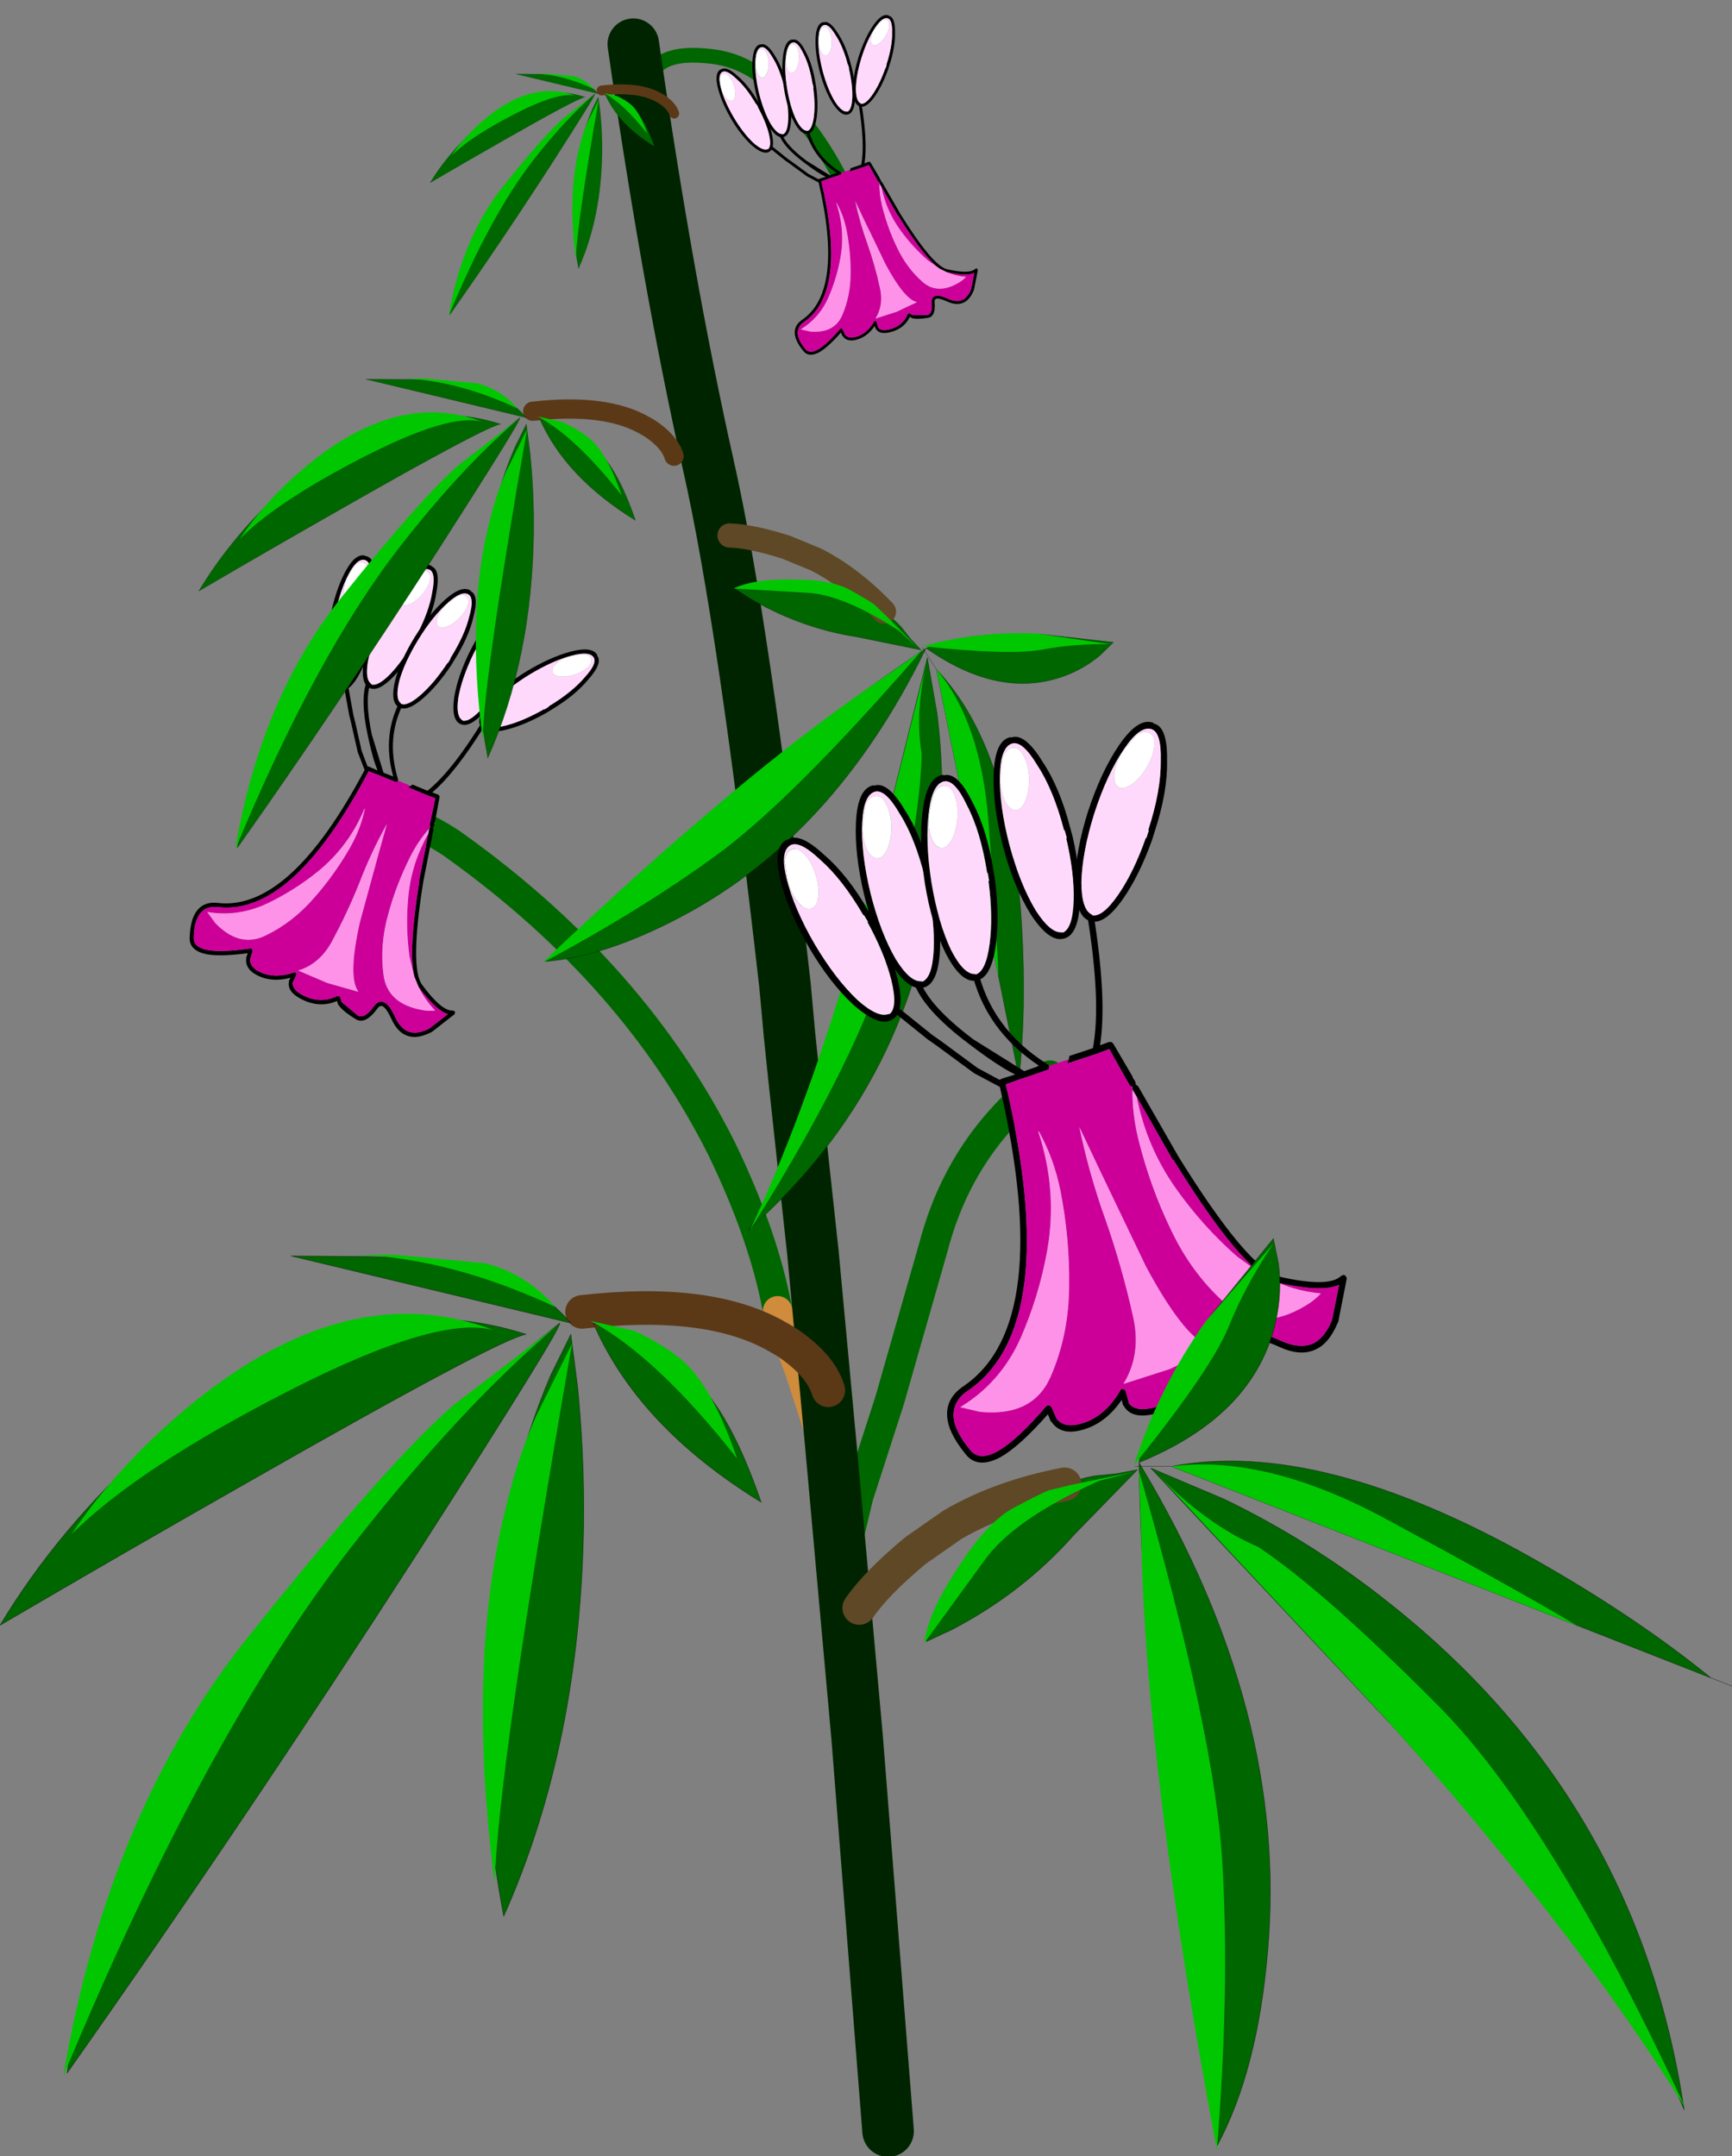 <?xml version="1.0"?>
<svg xmlns="http://www.w3.org/2000/svg" xmlns:xlink="http://www.w3.org/1999/xlink" width="58.8px" height="73.2px"><rect width="100%" height="100%" fill="#808080" stroke="none"/><g transform="matrix(1, 0, 0, 1, -27.25, -12)"><use xlink:href="#object-0" width="23.05" height="72.55" transform="matrix(1, 0, 0, 1, 40.35, 12.65)"/><use xlink:href="#object-1" width="36.9" height="55.95" transform="matrix(0.248, 0.134, -0.134, 0.248, 39.95, 29.6)"/><use xlink:href="#object-13" width="36.9" height="55.95" transform="matrix(0.192, -0.043, 0.043, 0.192, 51.3, 13.55)"/><use xlink:href="#object-25" width="75.5" height="73.4" transform="matrix(0.38, 0, 0, 0.38, 27.25, 54.6)"/><use xlink:href="#object-27" width="75.5" height="73.4" transform="matrix(0.218, 0, 0, 0.218, 34, 24.85)"/><use xlink:href="#object-29" width="79.5" height="81.4" transform="matrix(0.148, 0.23, -0.229, 0.148, 59.35, 24.95)"/><use xlink:href="#object-31" width="36.9" height="55.95" transform="matrix(0.419, -0.093, 0.093, 0.419, 53.05, 38.75)"/><use xlink:href="#object-43" width="79.5" height="81.4" transform="matrix(0.38, 0, 0, 0.38, 55.85, 54.05)"/><use xlink:href="#object-45" width="75.5" height="73.4" transform="matrix(0.112, 0, 0, 0.112, 41.85, 14.5)"/></g><defs><g transform="matrix(1, 0, 0, 1, -40.35, -12.65)" id="object-0"><path fill="none" stroke="#006600" stroke-width="1" stroke-linecap="round" stroke-linejoin="round" d="M53.65 56.5Q53.2 54 51.75 51Q48.8 45.1 42.75 40.75Q42.15 40.3 40.85 39.7M55.9 64.9L56.4 62.8L57.45 59.55L58.95 54.3Q59.9 50.7 62.9 48.5"/><path fill="none" stroke="#006600" stroke-width="0.5" stroke-linecap="round" stroke-linejoin="round" d="M49.4 15.95Q48.7 13.65 51.25 13.9Q52.55 14 53.5 14.95Q54.9 16.35 55.75 18Q56.65 19.7 56.8 21.45"/><path fill="none" stroke="#ce8c3c" stroke-width="1" stroke-linecap="round" stroke-linejoin="round" d="M55.6 63.4Q55.5 61.95 55.05 60.55L54.4 58.55L53.65 56.5"/><path fill="none" stroke="#002400" stroke-width="1.75" stroke-linecap="round" stroke-linejoin="round" d="M57.4 84.35L56.35 71L55.45 61L54.85 54.55L54.2 48.55L54.05 47.1L53.9 45.45Q52.5 33.1 51.3 27.8Q49.9 21.55 48.75 13.5"/></g><g transform="matrix(1, 0, 0, 1, 0.25, 0.3)" id="object-1"><use xlink:href="#object-2" width="33.25" height="40.85" transform="matrix(1, 0, 0, 1, 3.4, 14.8)"/><use xlink:href="#object-3" width="7.35" height="15.8" transform="matrix(1, 0, 0, 1, -0.25, 4.1)"/><use xlink:href="#object-5" width="7.35" height="15.8" transform="matrix(0.958, 0.285, -0.285, 0.958, 7.45, 1.05)"/><use xlink:href="#object-7" width="7.35" height="15.8" transform="matrix(0.931, 0.363, -0.363, 0.931, 13.05, 1.35)"/><use xlink:href="#object-9" width="7.35" height="15.8" transform="matrix(0.963, 0.268, -0.268, 0.963, 18.85, -0.3)"/><use xlink:href="#object-11" width="7.35" height="15.8" transform="matrix(0.666, 0.743, -0.743, 0.666, 30.5, 0.5)"/></g><g transform="matrix(1, 0, 0, 1, -3.4, -14.8)" id="object-2"><path fill-rule="evenodd" fill="#000000" stroke="none" d="M18.95 25.95L19.05 25.7L21 25.5Q22.45 22.1 22.85 15.05L22.95 14.9L23.15 14.8L23.3 14.9L23.35 15.1Q22.95 21.95 21.6 25.4L22.35 25.3L22.55 25.35L22.65 25.5L23.6 28.45L23.65 28.65L23.7 28.85L23.7 29.05L23.65 29.05L23.75 29.1L23.85 29.25L25.75 35.35Q29.2 45.2 31.5 46.35Q35.1 48.05 36.25 47.35L36.45 47.3L36.55 47.35L36.65 47.5L36.65 47.65L35.25 50.85L35.2 50.9Q34.15 52.4 32.95 52.6Q31.7 52.85 30.25 51.75Q29.2 50.95 28.65 50.9Q28.2 50.9 28.15 51.5Q27.8 53.95 26.4 53.8Q24.55 53.7 23.75 53.25L23.7 53.2L23.45 52.95Q22 54.8 19.4 54.8Q17.6 54.8 17.25 53.65L17.2 53.55L17.2 53.15Q15.45 54.8 13.4 54.8Q11.85 54.8 11.4 53.65L11.35 53.6L11.25 53Q8.5 55 6.85 55.5Q4.85 56.05 4.2 54.65Q3.2 52.65 3.45 51.35Q3.7 49.95 5.3 49.35Q13.3 46.05 13.15 26.9L11.4 25.4L8.95 22.6L8.45 22.05L8.4 22L6.4 19.5L6.35 19.35L6.45 19.15L6.65 19.1L6.8 19.2L8.8 21.7L9.35 22.3L11.75 25.05L13.25 26.35L13.4 26.3L14.55 26.2Q13.4 25.3 11.5 23.05Q8.55 19.6 8.3 17.35L8.35 17.15L8.55 17.05L8.7 17.1L8.8 17.3Q9.05 19.4 11.9 22.75L15.3 26.1L16.55 25.95Q12.95 22.2 12.95 17.35L13.05 17.2Q13.1 17.1 13.2 17.1L13.4 17.2L13.45 17.35Q13.45 22.2 17.15 25.9L17.2 25.95L17.25 26L17.3 26.1L17.3 26.15L17.25 26.3L17.25 26.35L17.1 26.4L17.05 26.4L15.3 26.6L15.25 26.6L13.65 26.8Q13.85 46.45 5.5 49.8Q4.2 50.3 3.95 51.45Q3.7 52.6 4.65 54.45Q5.15 55.45 6.7 55Q8.4 54.5 11.25 52.35L11.4 52.3L11.55 52.35L11.65 52.5L11.85 53.5Q12.25 54.3 13.4 54.3Q15.5 54.3 17.25 52.4L17.35 52.3L17.5 52.35L17.6 52.4L17.65 52.55L17.7 53.55Q18.05 54.3 19.4 54.3Q21.85 54.3 23.2 52.4L23.3 52.35L23.45 52.3L23.6 52.4L24 52.8L26.45 53.3Q27.4 53.35 27.65 51.45Q27.8 50.35 28.65 50.4Q29.3 50.4 30.55 51.35Q31.75 52.25 32.85 52.1Q33.9 51.9 34.8 50.6L35.95 48Q34.5 48.3 31.3 46.8L30.25 45.95Q28.1 43.55 25.3 35.5L25.25 35.5L23.55 30L23.35 29.4L23.35 29.35L23.4 29.2L23.4 29.15L23.35 29.15L23.2 29L22.25 25.85L21.2 26L18.7 26.25L18.75 26.25L18.8 26.15L18.95 25.95"/><path fill-rule="evenodd" fill="#cc0099" stroke="none" d="M18.95 25.95L18.8 26.15L18.75 26.25L18.7 26.25L21.2 26L22.25 25.85L23.2 29L23.35 29.15L23.4 29.15L23.4 29.2L23.35 29.35Q22.9 31.25 22.95 33.35Q23.05 37.2 23.9 40.8Q24.75 44.6 26.9 47.55Q28.95 50.35 32.95 49.05Q33.75 48.8 34.4 48.35Q32.7 47.8 31.3 46.8Q34.5 48.3 35.95 48L34.8 50.6Q33.9 51.9 32.85 52.1Q31.75 52.25 30.55 51.35Q29.3 50.4 28.65 50.4Q27.8 50.35 27.65 51.45Q27.4 53.35 26.45 53.3L24 52.8L23.6 52.4L23.45 52.3L23.3 52.35L23.2 52.4Q21.85 54.3 19.4 54.3Q18.05 54.3 17.7 53.55L17.65 52.55L17.6 52.4L17.5 52.35L17.35 52.3L17.25 52.4Q15.5 54.3 13.4 54.3Q12.25 54.3 11.85 53.5L11.65 52.5L11.55 52.35L11.4 52.3L11.25 52.35Q8.4 54.5 6.7 55Q5.15 55.45 4.65 54.45Q3.7 52.6 3.95 51.45Q4.2 50.3 5.5 49.8Q13.85 46.45 13.65 26.8L15.25 26.6L15.3 26.6L17.05 26.4L17.1 26.4L17.25 26.35L17.25 26.3L17.3 26.15L17.3 26.1L18.95 25.95M23.55 30L25.25 35.5L25.3 35.5Q28.1 43.55 30.25 45.95L28.55 44.05Q26.4 41.1 25 37.75Q23.45 34.05 23.55 30M18.6 31.35Q18.55 35.25 19.05 39.1Q19.5 42.95 19.5 46.95Q19.5 50 17.6 51.95L21.4 51.6L25.2 50.75Q23.2 49.85 21.35 43.25L19.5 35.3L18.6 31.35M15.4 31L15.35 31Q15.85 35.9 14 40.35Q12.6 43.7 10.45 46.65Q8.15 49.75 4.6 50.95L6.05 51.65Q10.05 52.95 12.1 50.15Q14.25 47.2 15.1 43.4Q15.95 39.8 16.05 35.95Q16.1 33.35 15.4 31"/><path fill-rule="evenodd" fill="#fe92e9" stroke="none" d="M23.4 29.15L23.4 29.2L23.4 29.15M23.35 29.35L23.35 29.4L23.55 30Q23.45 34.05 25 37.75Q26.4 41.1 28.55 44.05L30.25 45.95L31.3 46.8Q32.7 47.8 34.4 48.35Q33.75 48.8 32.95 49.05Q28.95 50.35 26.9 47.55Q24.75 44.6 23.9 40.8Q23.05 37.2 22.95 33.35Q22.9 31.25 23.35 29.35M23.65 28.65L23.6 28.45L23.6 28.4L23.65 28.4L23.65 28.65M18.6 31.35L19.5 35.3L21.35 43.25Q23.2 49.85 25.2 50.75L21.4 51.6L17.6 51.95Q19.5 50 19.5 46.95Q19.5 42.95 19.05 39.1Q18.55 35.25 18.6 31.35M15.4 31Q16.1 33.35 16.05 35.95Q15.95 39.8 15.1 43.4Q14.25 47.2 12.1 50.15Q10.05 52.95 6.05 51.65L4.6 50.95Q8.15 49.75 10.45 46.65Q12.6 43.7 14 40.35Q15.85 35.9 15.35 31L15.4 31"/></g><g transform="matrix(1, 0, 0, 1, 0.25, 0.25)" id="object-3"><use xlink:href="#object-4" width="7.35" height="15.8" transform="matrix(1, 0, 0, 1, -0.25, -0.25)"/></g><g transform="matrix(1, 0, 0, 1, 0.25, 0.25)" id="object-4"><path fill-rule="evenodd" fill="#000000" stroke="none" d="M0.95 -0.2L0.95 -0.15Q2 -0.65 3.55 1.6Q5.05 3.6 6.05 6.8L6.25 7.4Q7.05 10.2 7.1 12.45Q7.15 15.15 6 15.5Q4.85 15.9 3.25 13.7Q1.8 11.6 0.8 8.5Q-0.2 5.3 -0.25 2.8Q-0.3 0.1 0.95 -0.2M1.1 0.3Q0.2 0.6 0.25 2.8Q0.3 5.2 1.3 8.35Q2.3 11.4 3.65 13.4Q4.95 15.2 5.85 15L5.85 15.05Q6.65 14.7 6.6 12.45Q6.55 10.3 5.75 7.55L5.8 7.55L5.6 6.95L5.55 6.95Q4.55 3.8 3.15 1.9Q1.9 0.05 1.1 0.3"/><path fill-rule="evenodd" fill="#ffd9fb" stroke="none" d="M0.3 2.7L0.3 2.95L0.3 3.25Q0.4 4.25 0.8 4.95Q1.2 5.6 1.7 5.55Q2.15 5.45 2.4 4.7Q2.65 3.9 2.55 2.9Q2.45 1.9 2.05 1.25Q1.65 0.55 1.15 0.65Q0.65 0.7 0.4 1.45L0.3 2.7M1.1 0.3Q1.9 0.05 3.15 1.9Q4.55 3.8 5.55 6.95L5.6 6.95L5.8 7.55L5.75 7.55Q6.55 10.3 6.6 12.45Q6.65 14.7 5.85 15.05L5.85 15Q4.95 15.2 3.65 13.4Q2.3 11.4 1.3 8.35Q0.3 5.2 0.25 2.8Q0.2 0.6 1.1 0.3"/><path fill-rule="evenodd" fill="#ffffff" stroke="none" d="M0.3 2.7L0.4 1.45Q0.65 0.7 1.15 0.65Q1.65 0.55 2.05 1.25Q2.45 1.9 2.55 2.9Q2.65 3.9 2.4 4.7Q2.15 5.45 1.7 5.55Q1.2 5.6 0.8 4.95Q0.4 4.25 0.3 3.25L0.3 2.95L0.3 2.7"/></g><g transform="matrix(1, 0, 0, 1, 0.25, 0.25)" id="object-5"><use xlink:href="#object-6" width="7.35" height="15.8" transform="matrix(1, 0, 0, 1, -0.25, -0.25)"/></g><g transform="matrix(1, 0, 0, 1, 0.25, 0.25)" id="object-6"><path fill-rule="evenodd" fill="#000000" stroke="none" d="M0.95 -0.2L0.95 -0.15Q2 -0.65 3.55 1.6Q5.05 3.6 6.05 6.8L6.25 7.4Q7.05 10.2 7.1 12.45Q7.15 15.15 6 15.5Q4.85 15.9 3.25 13.7Q1.8 11.6 0.8 8.5Q-0.2 5.3 -0.25 2.8Q-0.3 0.1 0.95 -0.2M1.1 0.3Q0.2 0.6 0.25 2.8Q0.3 5.2 1.3 8.35Q2.3 11.4 3.65 13.4Q4.95 15.2 5.85 15L5.85 15.05Q6.65 14.7 6.6 12.45Q6.55 10.3 5.75 7.55L5.8 7.55L5.6 6.95L5.55 6.95Q4.55 3.8 3.15 1.9Q1.9 0.05 1.1 0.3"/><path fill-rule="evenodd" fill="#ffd9fb" stroke="none" d="M0.3 2.7L0.3 2.95L0.3 3.25Q0.4 4.25 0.8 4.95Q1.2 5.6 1.7 5.55Q2.15 5.45 2.4 4.7Q2.65 3.9 2.55 2.9Q2.45 1.9 2.05 1.25Q1.65 0.55 1.15 0.65Q0.65 0.7 0.4 1.45L0.3 2.7M1.1 0.3Q1.9 0.05 3.15 1.9Q4.55 3.8 5.55 6.95L5.6 6.95L5.8 7.55L5.75 7.55Q6.55 10.3 6.6 12.45Q6.65 14.7 5.85 15.05L5.85 15Q4.95 15.2 3.65 13.4Q2.3 11.4 1.3 8.35Q0.3 5.2 0.25 2.8Q0.2 0.6 1.1 0.3"/><path fill-rule="evenodd" fill="#ffffff" stroke="none" d="M0.3 2.7L0.4 1.45Q0.65 0.7 1.15 0.65Q1.65 0.55 2.05 1.25Q2.45 1.9 2.55 2.9Q2.65 3.9 2.4 4.7Q2.15 5.45 1.7 5.55Q1.2 5.6 0.8 4.95Q0.4 4.25 0.3 3.25L0.3 2.95L0.3 2.7"/></g><g transform="matrix(1, 0, 0, 1, 0.25, 0.25)" id="object-7"><use xlink:href="#object-8" width="7.35" height="15.8" transform="matrix(1, 0, 0, 1, -0.25, -0.25)"/></g><g transform="matrix(1, 0, 0, 1, 0.25, 0.25)" id="object-8"><path fill-rule="evenodd" fill="#000000" stroke="none" d="M0.95 -0.2L0.95 -0.15Q2 -0.65 3.55 1.6Q5.05 3.6 6.05 6.8L6.25 7.4Q7.05 10.2 7.1 12.45Q7.15 15.15 6 15.5Q4.85 15.9 3.25 13.7Q1.8 11.6 0.8 8.5Q-0.2 5.3 -0.25 2.8Q-0.3 0.1 0.95 -0.2M1.1 0.3Q0.2 0.6 0.25 2.8Q0.3 5.2 1.3 8.35Q2.3 11.4 3.65 13.4Q4.95 15.2 5.85 15L5.85 15.05Q6.65 14.7 6.6 12.45Q6.55 10.3 5.75 7.55L5.8 7.55L5.6 6.95L5.55 6.95Q4.55 3.8 3.15 1.9Q1.9 0.05 1.1 0.3"/><path fill-rule="evenodd" fill="#ffd9fb" stroke="none" d="M0.3 2.7L0.3 2.95L0.3 3.25Q0.4 4.25 0.8 4.95Q1.2 5.6 1.7 5.55Q2.15 5.45 2.4 4.7Q2.65 3.9 2.55 2.9Q2.45 1.9 2.05 1.25Q1.65 0.55 1.15 0.65Q0.65 0.7 0.4 1.45L0.3 2.7M1.1 0.3Q1.9 0.05 3.15 1.9Q4.55 3.8 5.55 6.95L5.6 6.95L5.8 7.55L5.75 7.55Q6.55 10.3 6.6 12.45Q6.65 14.7 5.85 15.05L5.85 15Q4.95 15.2 3.65 13.4Q2.3 11.4 1.3 8.35Q0.3 5.2 0.25 2.8Q0.2 0.6 1.1 0.3"/><path fill-rule="evenodd" fill="#ffffff" stroke="none" d="M0.3 2.7L0.4 1.45Q0.65 0.7 1.15 0.65Q1.65 0.55 2.05 1.25Q2.45 1.9 2.55 2.9Q2.65 3.9 2.4 4.7Q2.15 5.45 1.7 5.55Q1.2 5.6 0.8 4.95Q0.4 4.25 0.3 3.25L0.3 2.95L0.3 2.7"/></g><g transform="matrix(1, 0, 0, 1, 0.25, 0.25)" id="object-9"><use xlink:href="#object-10" width="7.35" height="15.8" transform="matrix(1, 0, 0, 1, -0.25, -0.25)"/></g><g transform="matrix(1, 0, 0, 1, 0.25, 0.25)" id="object-10"><path fill-rule="evenodd" fill="#000000" stroke="none" d="M0.95 -0.2L0.95 -0.15Q2 -0.65 3.55 1.6Q5.05 3.6 6.05 6.8L6.25 7.4Q7.05 10.2 7.1 12.45Q7.15 15.15 6 15.5Q4.85 15.9 3.25 13.7Q1.8 11.6 0.8 8.5Q-0.2 5.3 -0.25 2.8Q-0.3 0.1 0.95 -0.2M1.1 0.3Q0.2 0.6 0.25 2.8Q0.3 5.2 1.3 8.35Q2.3 11.4 3.65 13.4Q4.95 15.2 5.85 15L5.85 15.05Q6.65 14.7 6.6 12.45Q6.55 10.3 5.75 7.55L5.8 7.55L5.6 6.95L5.55 6.95Q4.55 3.8 3.15 1.9Q1.9 0.05 1.1 0.3"/><path fill-rule="evenodd" fill="#ffd9fb" stroke="none" d="M0.3 2.7L0.3 2.95L0.3 3.25Q0.4 4.25 0.8 4.95Q1.2 5.6 1.7 5.55Q2.15 5.45 2.4 4.7Q2.65 3.9 2.55 2.9Q2.45 1.9 2.05 1.25Q1.65 0.55 1.15 0.65Q0.65 0.7 0.4 1.45L0.3 2.7M1.1 0.3Q1.9 0.05 3.15 1.9Q4.55 3.8 5.55 6.95L5.6 6.95L5.8 7.55L5.75 7.55Q6.55 10.3 6.6 12.45Q6.65 14.7 5.85 15.05L5.85 15Q4.95 15.2 3.65 13.4Q2.3 11.4 1.3 8.35Q0.3 5.2 0.25 2.8Q0.2 0.6 1.1 0.3"/><path fill-rule="evenodd" fill="#ffffff" stroke="none" d="M0.3 2.7L0.4 1.45Q0.65 0.7 1.15 0.65Q1.65 0.55 2.05 1.25Q2.45 1.9 2.55 2.9Q2.65 3.9 2.4 4.7Q2.15 5.45 1.7 5.55Q1.2 5.6 0.8 4.95Q0.4 4.25 0.3 3.25L0.3 2.95L0.3 2.7"/></g><g transform="matrix(1, 0, 0, 1, 0.25, 0.25)" id="object-11"><use xlink:href="#object-12" width="7.35" height="15.8" transform="matrix(1, 0, 0, 1, -0.25, -0.25)"/></g><g transform="matrix(1, 0, 0, 1, 0.25, 0.25)" id="object-12"><path fill-rule="evenodd" fill="#000000" stroke="none" d="M0.95 -0.2L0.95 -0.15Q2 -0.65 3.55 1.6Q5.05 3.6 6.05 6.8L6.25 7.4Q7.05 10.2 7.1 12.45Q7.15 15.15 6 15.5Q4.85 15.9 3.25 13.7Q1.8 11.6 0.8 8.5Q-0.2 5.3 -0.25 2.8Q-0.3 0.1 0.95 -0.2M1.1 0.3Q0.2 0.6 0.25 2.8Q0.3 5.2 1.3 8.35Q2.3 11.4 3.65 13.4Q4.95 15.2 5.85 15L5.85 15.05Q6.65 14.7 6.6 12.45Q6.55 10.3 5.75 7.55L5.8 7.55L5.6 6.95L5.55 6.95Q4.55 3.8 3.15 1.9Q1.9 0.05 1.1 0.3"/><path fill-rule="evenodd" fill="#ffd9fb" stroke="none" d="M0.3 2.7L0.3 2.95L0.3 3.25Q0.4 4.25 0.8 4.95Q1.2 5.6 1.7 5.55Q2.15 5.45 2.4 4.7Q2.65 3.9 2.55 2.9Q2.45 1.9 2.05 1.25Q1.65 0.55 1.15 0.65Q0.65 0.7 0.4 1.45L0.3 2.7M1.1 0.3Q1.9 0.05 3.15 1.9Q4.55 3.8 5.55 6.95L5.6 6.95L5.8 7.55L5.75 7.55Q6.55 10.3 6.6 12.45Q6.65 14.7 5.85 15.05L5.85 15Q4.95 15.2 3.65 13.4Q2.3 11.4 1.3 8.35Q0.3 5.2 0.25 2.8Q0.2 0.6 1.1 0.3"/><path fill-rule="evenodd" fill="#ffffff" stroke="none" d="M0.3 2.7L0.4 1.45Q0.65 0.7 1.15 0.65Q1.65 0.55 2.05 1.25Q2.45 1.9 2.55 2.9Q2.65 3.9 2.4 4.7Q2.15 5.45 1.7 5.55Q1.2 5.6 0.8 4.95Q0.4 4.25 0.3 3.25L0.3 2.95L0.3 2.7"/></g><g transform="matrix(1, 0, 0, 1, 0.25, 0.3)" id="object-13"><use xlink:href="#object-14" width="33.25" height="40.85" transform="matrix(1, 0, 0, 1, 3.4, 14.8)"/><use xlink:href="#object-15" width="7.35" height="15.8" transform="matrix(1, 0, 0, 1, -0.25, 4.1)"/><use xlink:href="#object-17" width="7.35" height="15.8" transform="matrix(0.958, 0.285, -0.285, 0.958, 7.45, 1.05)"/><use xlink:href="#object-19" width="7.35" height="15.8" transform="matrix(0.931, 0.363, -0.363, 0.931, 13.05, 1.35)"/><use xlink:href="#object-21" width="7.35" height="15.8" transform="matrix(0.963, 0.268, -0.268, 0.963, 18.85, -0.3)"/><use xlink:href="#object-23" width="7.35" height="15.8" transform="matrix(0.666, 0.743, -0.743, 0.666, 30.5, 0.5)"/></g><g transform="matrix(1, 0, 0, 1, -3.4, -14.8)" id="object-14"><path fill-rule="evenodd" fill="#000000" stroke="none" d="M18.95 25.95L19.05 25.7L21 25.5Q22.45 22.1 22.85 15.05L22.95 14.9L23.15 14.8L23.3 14.9L23.35 15.1Q22.95 21.95 21.6 25.4L22.35 25.3L22.55 25.35L22.65 25.5L23.6 28.45L23.65 28.65L23.7 28.85L23.7 29.05L23.65 29.05L23.75 29.1L23.85 29.25L25.75 35.35Q29.2 45.2 31.5 46.35Q35.1 48.05 36.25 47.35L36.45 47.3L36.55 47.35L36.65 47.5L36.65 47.65L35.25 50.85L35.2 50.9Q34.15 52.4 32.95 52.6Q31.7 52.85 30.25 51.75Q29.2 50.95 28.65 50.9Q28.2 50.9 28.15 51.5Q27.8 53.95 26.4 53.8Q24.55 53.7 23.75 53.25L23.7 53.2L23.45 52.95Q22 54.8 19.4 54.8Q17.6 54.8 17.25 53.65L17.2 53.55L17.2 53.15Q15.45 54.8 13.4 54.8Q11.85 54.8 11.4 53.65L11.35 53.6L11.25 53Q8.5 55 6.85 55.5Q4.85 56.05 4.2 54.65Q3.2 52.65 3.45 51.35Q3.7 49.95 5.3 49.35Q13.3 46.05 13.15 26.9L11.4 25.4L8.95 22.6L8.45 22.05L8.4 22L6.4 19.5L6.35 19.35L6.45 19.15L6.65 19.1L6.8 19.2L8.8 21.7L9.35 22.3L11.75 25.05L13.25 26.35L13.4 26.3L14.55 26.2Q13.4 25.3 11.5 23.05Q8.55 19.6 8.3 17.35L8.35 17.15L8.55 17.05L8.7 17.1L8.8 17.3Q9.05 19.4 11.9 22.75L15.3 26.1L16.55 25.95Q12.95 22.2 12.95 17.35L13.05 17.2Q13.1 17.1 13.2 17.1L13.4 17.2L13.45 17.35Q13.45 22.2 17.15 25.9L17.2 25.95L17.25 26L17.3 26.1L17.3 26.15L17.25 26.3L17.25 26.35L17.1 26.4L17.05 26.4L15.3 26.6L15.25 26.6L13.65 26.8Q13.85 46.45 5.5 49.8Q4.2 50.3 3.95 51.45Q3.7 52.6 4.65 54.45Q5.15 55.45 6.7 55Q8.4 54.5 11.25 52.35L11.4 52.3L11.55 52.35L11.65 52.5L11.85 53.5Q12.25 54.3 13.4 54.3Q15.5 54.3 17.25 52.4L17.35 52.3L17.5 52.35L17.6 52.4L17.65 52.55L17.7 53.55Q18.05 54.3 19.4 54.3Q21.85 54.3 23.2 52.4L23.3 52.35L23.45 52.3L23.6 52.4L24 52.8L26.45 53.3Q27.4 53.35 27.65 51.45Q27.8 50.35 28.65 50.4Q29.3 50.4 30.55 51.35Q31.75 52.25 32.85 52.1Q33.9 51.9 34.8 50.6L35.95 48Q34.5 48.3 31.3 46.8L30.25 45.95Q28.1 43.55 25.3 35.5L25.25 35.5L23.55 30L23.35 29.4L23.35 29.35L23.4 29.2L23.4 29.15L23.35 29.15L23.2 29L22.25 25.85L21.2 26L18.7 26.25L18.75 26.25L18.8 26.15L18.95 25.95"/><path fill-rule="evenodd" fill="#cc0099" stroke="none" d="M18.95 25.95L18.8 26.15L18.75 26.25L18.7 26.25L21.2 26L22.25 25.85L23.2 29L23.35 29.15L23.4 29.15L23.4 29.2L23.35 29.35Q22.9 31.25 22.95 33.35Q23.05 37.2 23.9 40.8Q24.75 44.6 26.9 47.55Q28.95 50.35 32.95 49.05Q33.75 48.8 34.4 48.35Q32.7 47.8 31.3 46.8Q34.5 48.3 35.95 48L34.8 50.6Q33.9 51.9 32.85 52.1Q31.75 52.25 30.55 51.35Q29.3 50.4 28.65 50.4Q27.8 50.35 27.65 51.45Q27.4 53.35 26.45 53.3L24 52.8L23.6 52.4L23.45 52.3L23.3 52.35L23.2 52.4Q21.85 54.3 19.4 54.3Q18.05 54.3 17.7 53.55L17.65 52.55L17.6 52.4L17.5 52.35L17.35 52.3L17.25 52.4Q15.5 54.3 13.4 54.3Q12.25 54.3 11.85 53.5L11.65 52.5L11.55 52.35L11.4 52.3L11.25 52.35Q8.4 54.5 6.7 55Q5.15 55.45 4.65 54.45Q3.7 52.6 3.95 51.45Q4.2 50.3 5.5 49.8Q13.85 46.45 13.65 26.8L15.25 26.6L15.3 26.6L17.05 26.4L17.1 26.4L17.25 26.35L17.25 26.3L17.3 26.15L17.3 26.1L18.95 25.95M23.55 30L25.25 35.5L25.3 35.5Q28.1 43.55 30.25 45.95L28.55 44.05Q26.4 41.1 25 37.75Q23.45 34.05 23.55 30M18.6 31.35Q18.55 35.25 19.05 39.1Q19.5 42.95 19.5 46.95Q19.5 50 17.6 51.95L21.4 51.6L25.2 50.75Q23.2 49.85 21.35 43.25L19.5 35.3L18.6 31.35M15.4 31L15.35 31Q15.85 35.9 14 40.35Q12.6 43.7 10.45 46.65Q8.15 49.75 4.6 50.95L6.05 51.65Q10.05 52.95 12.1 50.15Q14.25 47.2 15.1 43.4Q15.95 39.8 16.05 35.95Q16.1 33.35 15.4 31"/><path fill-rule="evenodd" fill="#fe92e9" stroke="none" d="M23.4 29.15L23.4 29.2L23.4 29.15M23.35 29.35L23.35 29.4L23.55 30Q23.45 34.05 25 37.75Q26.4 41.1 28.55 44.05L30.25 45.95L31.3 46.8Q32.7 47.8 34.4 48.35Q33.75 48.8 32.95 49.05Q28.95 50.35 26.9 47.55Q24.75 44.6 23.9 40.8Q23.05 37.2 22.95 33.35Q22.9 31.25 23.35 29.35M23.65 28.65L23.6 28.45L23.6 28.4L23.65 28.4L23.65 28.65M18.6 31.35L19.5 35.3L21.35 43.25Q23.2 49.85 25.2 50.75L21.4 51.6L17.6 51.95Q19.5 50 19.5 46.95Q19.5 42.95 19.05 39.1Q18.55 35.25 18.6 31.35M15.4 31Q16.1 33.35 16.05 35.95Q15.95 39.8 15.1 43.4Q14.25 47.2 12.1 50.15Q10.05 52.95 6.05 51.65L4.6 50.95Q8.15 49.75 10.45 46.65Q12.6 43.7 14 40.35Q15.85 35.9 15.35 31L15.4 31"/></g><g transform="matrix(1, 0, 0, 1, 0.25, 0.25)" id="object-15"><use xlink:href="#object-16" width="7.35" height="15.8" transform="matrix(1, 0, 0, 1, -0.25, -0.25)"/></g><g transform="matrix(1, 0, 0, 1, 0.25, 0.25)" id="object-16"><path fill-rule="evenodd" fill="#000000" stroke="none" d="M0.95 -0.2L0.95 -0.15Q2 -0.65 3.55 1.6Q5.05 3.6 6.05 6.8L6.25 7.4Q7.05 10.2 7.1 12.45Q7.15 15.15 6 15.5Q4.85 15.9 3.25 13.7Q1.8 11.6 0.8 8.5Q-0.2 5.3 -0.25 2.8Q-0.3 0.1 0.95 -0.2M1.1 0.3Q0.2 0.6 0.25 2.8Q0.3 5.2 1.3 8.35Q2.3 11.4 3.65 13.4Q4.95 15.2 5.85 15L5.85 15.05Q6.65 14.7 6.6 12.45Q6.55 10.3 5.75 7.55L5.8 7.55L5.6 6.95L5.55 6.95Q4.55 3.8 3.15 1.9Q1.9 0.05 1.1 0.3"/><path fill-rule="evenodd" fill="#ffd9fb" stroke="none" d="M0.3 2.7L0.3 2.95L0.3 3.25Q0.4 4.25 0.8 4.95Q1.2 5.6 1.7 5.55Q2.15 5.45 2.4 4.7Q2.65 3.9 2.55 2.9Q2.45 1.9 2.05 1.25Q1.65 0.55 1.15 0.65Q0.65 0.7 0.4 1.45L0.3 2.7M1.1 0.3Q1.9 0.05 3.15 1.9Q4.55 3.8 5.55 6.95L5.6 6.95L5.8 7.55L5.75 7.55Q6.55 10.3 6.6 12.45Q6.65 14.7 5.85 15.05L5.85 15Q4.95 15.2 3.65 13.4Q2.3 11.4 1.3 8.35Q0.3 5.2 0.25 2.8Q0.2 0.6 1.1 0.3"/><path fill-rule="evenodd" fill="#ffffff" stroke="none" d="M0.3 2.7L0.4 1.45Q0.65 0.7 1.15 0.65Q1.65 0.55 2.05 1.25Q2.45 1.9 2.55 2.9Q2.65 3.9 2.4 4.7Q2.15 5.45 1.7 5.55Q1.2 5.6 0.8 4.95Q0.4 4.25 0.3 3.25L0.3 2.95L0.3 2.7"/></g><g transform="matrix(1, 0, 0, 1, 0.25, 0.25)" id="object-17"><use xlink:href="#object-18" width="7.35" height="15.8" transform="matrix(1, 0, 0, 1, -0.25, -0.25)"/></g><g transform="matrix(1, 0, 0, 1, 0.25, 0.25)" id="object-18"><path fill-rule="evenodd" fill="#000000" stroke="none" d="M0.95 -0.2L0.95 -0.15Q2 -0.65 3.55 1.6Q5.05 3.6 6.05 6.8L6.25 7.4Q7.05 10.2 7.1 12.45Q7.15 15.15 6 15.5Q4.85 15.9 3.25 13.7Q1.8 11.6 0.8 8.5Q-0.2 5.3 -0.25 2.8Q-0.3 0.1 0.95 -0.2M1.1 0.3Q0.2 0.6 0.25 2.8Q0.3 5.2 1.3 8.35Q2.3 11.4 3.65 13.4Q4.95 15.2 5.85 15L5.85 15.05Q6.65 14.7 6.6 12.45Q6.55 10.3 5.75 7.55L5.8 7.55L5.6 6.95L5.55 6.95Q4.55 3.8 3.15 1.9Q1.9 0.05 1.1 0.3"/><path fill-rule="evenodd" fill="#ffd9fb" stroke="none" d="M0.3 2.7L0.3 2.95L0.3 3.25Q0.4 4.25 0.8 4.95Q1.2 5.6 1.7 5.55Q2.15 5.45 2.4 4.7Q2.65 3.9 2.55 2.9Q2.45 1.9 2.05 1.25Q1.65 0.55 1.15 0.65Q0.65 0.7 0.4 1.45L0.3 2.7M1.1 0.3Q1.9 0.05 3.15 1.9Q4.55 3.8 5.55 6.95L5.6 6.95L5.8 7.55L5.75 7.55Q6.55 10.3 6.6 12.45Q6.65 14.7 5.85 15.05L5.85 15Q4.95 15.2 3.65 13.4Q2.3 11.4 1.3 8.35Q0.3 5.2 0.25 2.8Q0.2 0.6 1.1 0.3"/><path fill-rule="evenodd" fill="#ffffff" stroke="none" d="M0.3 2.7L0.4 1.45Q0.65 0.7 1.15 0.65Q1.65 0.55 2.05 1.25Q2.45 1.9 2.55 2.9Q2.65 3.9 2.4 4.7Q2.15 5.45 1.7 5.55Q1.2 5.6 0.8 4.95Q0.4 4.25 0.3 3.25L0.3 2.95L0.3 2.7"/></g><g transform="matrix(1, 0, 0, 1, 0.25, 0.25)" id="object-19"><use xlink:href="#object-20" width="7.35" height="15.8" transform="matrix(1, 0, 0, 1, -0.25, -0.25)"/></g><g transform="matrix(1, 0, 0, 1, 0.25, 0.25)" id="object-20"><path fill-rule="evenodd" fill="#000000" stroke="none" d="M0.95 -0.2L0.95 -0.15Q2 -0.65 3.55 1.6Q5.05 3.6 6.05 6.8L6.25 7.4Q7.05 10.2 7.1 12.45Q7.15 15.15 6 15.5Q4.85 15.9 3.25 13.7Q1.8 11.6 0.8 8.5Q-0.2 5.3 -0.25 2.8Q-0.3 0.1 0.95 -0.2M1.1 0.3Q0.2 0.6 0.25 2.8Q0.3 5.2 1.3 8.35Q2.3 11.4 3.65 13.4Q4.95 15.2 5.85 15L5.85 15.05Q6.65 14.7 6.6 12.45Q6.55 10.3 5.75 7.55L5.8 7.55L5.6 6.95L5.55 6.95Q4.55 3.8 3.15 1.9Q1.9 0.05 1.1 0.3"/><path fill-rule="evenodd" fill="#ffd9fb" stroke="none" d="M0.3 2.7L0.3 2.95L0.3 3.25Q0.4 4.25 0.8 4.95Q1.2 5.6 1.7 5.55Q2.15 5.45 2.4 4.7Q2.65 3.9 2.55 2.9Q2.45 1.9 2.05 1.25Q1.65 0.55 1.15 0.65Q0.65 0.7 0.4 1.45L0.3 2.7M1.1 0.3Q1.9 0.05 3.15 1.9Q4.55 3.8 5.55 6.95L5.6 6.95L5.8 7.55L5.75 7.55Q6.55 10.3 6.6 12.45Q6.65 14.7 5.85 15.05L5.85 15Q4.95 15.2 3.65 13.4Q2.3 11.4 1.3 8.35Q0.3 5.2 0.25 2.8Q0.2 0.6 1.1 0.3"/><path fill-rule="evenodd" fill="#ffffff" stroke="none" d="M0.3 2.7L0.4 1.45Q0.65 0.7 1.15 0.65Q1.65 0.55 2.05 1.25Q2.45 1.9 2.55 2.9Q2.65 3.9 2.4 4.7Q2.15 5.45 1.7 5.55Q1.2 5.6 0.8 4.95Q0.4 4.25 0.3 3.25L0.3 2.95L0.3 2.7"/></g><g transform="matrix(1, 0, 0, 1, 0.25, 0.25)" id="object-21"><use xlink:href="#object-22" width="7.35" height="15.8" transform="matrix(1, 0, 0, 1, -0.25, -0.25)"/></g><g transform="matrix(1, 0, 0, 1, 0.25, 0.25)" id="object-22"><path fill-rule="evenodd" fill="#000000" stroke="none" d="M0.95 -0.2L0.95 -0.15Q2 -0.65 3.55 1.6Q5.05 3.6 6.05 6.8L6.25 7.4Q7.05 10.2 7.1 12.45Q7.15 15.15 6 15.5Q4.85 15.9 3.25 13.7Q1.8 11.6 0.8 8.5Q-0.2 5.3 -0.25 2.8Q-0.3 0.1 0.95 -0.2M1.1 0.3Q0.2 0.6 0.25 2.8Q0.3 5.2 1.3 8.35Q2.3 11.4 3.65 13.4Q4.95 15.2 5.85 15L5.85 15.05Q6.65 14.7 6.6 12.45Q6.55 10.3 5.75 7.55L5.8 7.55L5.6 6.95L5.55 6.95Q4.55 3.8 3.15 1.9Q1.9 0.05 1.1 0.3"/><path fill-rule="evenodd" fill="#ffd9fb" stroke="none" d="M0.3 2.7L0.3 2.95L0.3 3.25Q0.4 4.25 0.8 4.95Q1.2 5.6 1.7 5.55Q2.15 5.45 2.4 4.7Q2.65 3.9 2.55 2.9Q2.45 1.9 2.05 1.25Q1.65 0.55 1.15 0.65Q0.65 0.7 0.4 1.45L0.3 2.7M1.1 0.3Q1.9 0.05 3.15 1.9Q4.55 3.8 5.55 6.95L5.6 6.95L5.8 7.55L5.75 7.55Q6.55 10.3 6.6 12.45Q6.65 14.7 5.85 15.05L5.85 15Q4.95 15.2 3.65 13.4Q2.3 11.4 1.3 8.35Q0.3 5.2 0.25 2.8Q0.2 0.6 1.1 0.3"/><path fill-rule="evenodd" fill="#ffffff" stroke="none" d="M0.3 2.7L0.4 1.45Q0.65 0.7 1.15 0.65Q1.65 0.55 2.05 1.25Q2.45 1.9 2.55 2.9Q2.65 3.9 2.4 4.7Q2.15 5.45 1.7 5.55Q1.2 5.6 0.8 4.95Q0.4 4.25 0.3 3.25L0.3 2.95L0.3 2.7"/></g><g transform="matrix(1, 0, 0, 1, 0.25, 0.25)" id="object-23"><use xlink:href="#object-24" width="7.35" height="15.8" transform="matrix(1, 0, 0, 1, -0.25, -0.25)"/></g><g transform="matrix(1, 0, 0, 1, 0.25, 0.25)" id="object-24"><path fill-rule="evenodd" fill="#000000" stroke="none" d="M0.95 -0.2L0.95 -0.15Q2 -0.65 3.55 1.6Q5.05 3.6 6.05 6.8L6.25 7.4Q7.05 10.2 7.1 12.45Q7.15 15.15 6 15.5Q4.85 15.9 3.25 13.7Q1.8 11.6 0.8 8.5Q-0.2 5.3 -0.25 2.8Q-0.3 0.1 0.95 -0.2M1.1 0.3Q0.2 0.6 0.25 2.8Q0.3 5.2 1.3 8.35Q2.3 11.4 3.65 13.4Q4.95 15.2 5.85 15L5.85 15.05Q6.65 14.7 6.6 12.45Q6.55 10.3 5.75 7.55L5.8 7.55L5.6 6.95L5.55 6.95Q4.55 3.8 3.15 1.9Q1.9 0.05 1.1 0.3"/><path fill-rule="evenodd" fill="#ffd9fb" stroke="none" d="M0.3 2.7L0.3 2.95L0.3 3.25Q0.4 4.25 0.8 4.95Q1.2 5.6 1.7 5.55Q2.15 5.45 2.4 4.7Q2.65 3.9 2.55 2.9Q2.45 1.9 2.05 1.25Q1.65 0.55 1.15 0.65Q0.65 0.7 0.4 1.45L0.3 2.7M1.1 0.3Q1.9 0.05 3.15 1.9Q4.55 3.8 5.55 6.95L5.6 6.95L5.8 7.55L5.75 7.55Q6.55 10.3 6.6 12.45Q6.65 14.7 5.85 15.05L5.85 15Q4.95 15.2 3.65 13.4Q2.3 11.4 1.3 8.35Q0.3 5.2 0.25 2.8Q0.2 0.6 1.1 0.3"/><path fill-rule="evenodd" fill="#ffffff" stroke="none" d="M0.3 2.7L0.4 1.45Q0.65 0.7 1.15 0.65Q1.65 0.55 2.05 1.25Q2.45 1.9 2.55 2.9Q2.65 3.9 2.4 4.7Q2.15 5.45 1.7 5.55Q1.2 5.6 0.8 4.95Q0.4 4.25 0.3 3.25L0.3 2.95L0.3 2.7"/></g><g transform="matrix(1, 0, 0, 1, 0, 0.1)" id="object-25"><use xlink:href="#object-26" width="75.5" height="73.4" transform="matrix(1, 0, 0, 1, 0, -0.1)"/></g><g transform="matrix(1, 0, 0, 1, 0, 0.1)" id="object-26"><path fill-rule="evenodd" fill="#006600" stroke="none" d="M68 22Q57 15.25 53 6L56.3 7.4Q59.95 9.15 62 11Q65.25 14 68 22M43.8 11L50 6Q50.3 6.3 37.3 26.55Q21.9 50.45 6 73Q9.1 48.65 29.85 24.9Q36.35 17.45 43.8 11M51 6L26 0L32.7 0.05Q40.05 0.2 43 1Q47.75 2.25 51 6M51 7L51.6 11.65Q52.2 17.55 52.15 23.7Q51.9 43.55 45 59Q41.25 39.15 45.75 21.1Q47.15 15.45 49.2 10.65L51 7M0 33Q5.15 24.4 13.55 16.8Q30.45 1.7 47 7Q44.5 7.45 22 20.3Q10.75 26.7 0 33"/><path fill="none" stroke="#5b3917" stroke-width="3" stroke-linecap="round" stroke-linejoin="round" d="M74 12Q73.3 9.7 70.2 7.65L69.5 7.25Q63.4 3.7 52 5"/><path fill="none" stroke="#000000" stroke-opacity="0.502" stroke-width="0.05" stroke-linecap="round" stroke-linejoin="round" d="M68 22Q57 15.25 53 6L56.3 7.4Q59.95 9.15 62 11Q65.25 14 68 22M43.8 11Q36.35 17.45 29.85 24.9Q9.1 48.65 6 73Q21.9 50.45 37.3 26.55Q50.3 6.3 50 6L43.8 11M51 6L26 0L32.7 0.05Q40.05 0.2 43 1Q47.75 2.25 51 6M51 7L51.6 11.65Q52.2 17.55 52.15 23.7Q51.9 43.55 45 59Q41.25 39.15 45.75 21.1Q47.15 15.45 49.2 10.65L51 7M47 7Q30.45 1.7 13.55 16.8Q5.15 24.4 0 33Q10.75 26.7 22 20.3Q44.5 7.45 47 7"/><path fill-rule="evenodd" fill="#01c701" stroke="none" d="M35.3 -0.1L43.35 0.65Q47.05 1.6 49.6 4.55Q40.25 0.2 31.95 -0.1L35.3 -0.1M40.55 13.3L49.75 6.25Q41.1 13.55 31.35 26.05Q18.3 42.8 5.65 73.3Q9.65 49.65 22.2 34Q34.7 18.35 40.55 13.3M51.1 7.85Q44.45 46 44.2 56.05Q41.65 36.5 45.2 22.45Q46.25 18 47.9 14.3L51.1 7.85M65.85 18.1Q58.65 8.95 52.75 5.8L56.7 6.7Q59.55 8.05 61.15 9.5Q63.7 11.85 65.85 18.1M25.8 12.05Q12.4 18.9 6.4 24.85Q10.75 18.35 17.65 12.8Q31.5 1.8 44.15 6.65Q39.2 5.2 25.8 12.05"/></g><g transform="matrix(1, 0, 0, 1, 0, 0.1)" id="object-27"><use xlink:href="#object-28" width="75.5" height="73.4" transform="matrix(1, 0, 0, 1, 0, -0.1)"/></g><g transform="matrix(1, 0, 0, 1, 0, 0.1)" id="object-28"><path fill-rule="evenodd" fill="#006600" stroke="none" d="M68 22Q57 15.25 53 6L56.3 7.4Q59.95 9.15 62 11Q65.25 14 68 22M43.8 11L50 6Q50.3 6.3 37.3 26.55Q21.9 50.45 6 73Q9.1 48.65 29.85 24.9Q36.35 17.45 43.8 11M51 6L26 0L32.7 0.05Q40.05 0.2 43 1Q47.75 2.25 51 6M51 7L51.6 11.65Q52.2 17.55 52.15 23.7Q51.9 43.55 45 59Q41.25 39.15 45.75 21.1Q47.15 15.45 49.2 10.65L51 7M0 33Q5.15 24.4 13.55 16.8Q30.45 1.7 47 7Q44.5 7.45 22 20.3Q10.75 26.7 0 33"/><path fill="none" stroke="#5b3917" stroke-width="3" stroke-linecap="round" stroke-linejoin="round" d="M74 12Q73.3 9.7 70.2 7.65L69.5 7.25Q63.4 3.7 52 5"/><path fill="none" stroke="#000000" stroke-opacity="0.502" stroke-width="0.05" stroke-linecap="round" stroke-linejoin="round" d="M68 22Q57 15.25 53 6L56.3 7.4Q59.95 9.15 62 11Q65.25 14 68 22M43.8 11Q36.35 17.45 29.85 24.9Q9.1 48.65 6 73Q21.9 50.45 37.3 26.55Q50.3 6.3 50 6L43.8 11M51 6L26 0L32.7 0.05Q40.05 0.2 43 1Q47.75 2.25 51 6M51 7L51.6 11.65Q52.2 17.55 52.15 23.7Q51.9 43.55 45 59Q41.25 39.15 45.75 21.1Q47.15 15.45 49.2 10.65L51 7M47 7Q30.45 1.7 13.55 16.8Q5.15 24.4 0 33Q10.75 26.7 22 20.3Q44.5 7.45 47 7"/><path fill-rule="evenodd" fill="#01c701" stroke="none" d="M35.3 -0.1L43.35 0.65Q47.05 1.6 49.6 4.55Q40.25 0.2 31.95 -0.1L35.3 -0.1M40.55 13.3L49.75 6.25Q41.1 13.55 31.35 26.05Q18.3 42.8 5.65 73.3Q9.65 49.65 22.2 34Q34.7 18.35 40.55 13.3M51.1 7.85Q44.45 46 44.2 56.05Q41.65 36.5 45.2 22.45Q46.25 18 47.9 14.3L51.1 7.85M65.85 18.1Q58.65 8.95 52.75 5.8L56.7 6.7Q59.55 8.05 61.15 9.5Q63.7 11.85 65.85 18.1M25.8 12.05Q12.4 18.9 6.4 24.85Q10.75 18.35 17.65 12.8Q31.5 1.8 44.15 6.65Q39.2 5.2 25.8 12.05"/></g><g transform="matrix(1, 0, 0, 1, 1.5, 0)" id="object-29"><use xlink:href="#object-30" width="79.5" height="81.4" transform="matrix(1, 0, 0, 1, -1.5, 0)"/></g><g transform="matrix(1, 0, 0, 1, 1.5, 0)" id="object-30"><path fill-rule="evenodd" fill="#006600" stroke="none" d="M76.1 39.25L27.9 20.35Q41.15 17.8 60.4 28.7Q69.4 33.8 76.1 39.25M25.2 20.35Q38.35 42.3 36.5 63.6Q35.6 74.3 32 81Q25.55 47.95 25 20.35L25 20Q25.95 14.55 31.55 6.7L37 0L37.45 2.2Q37.8 4.85 37.2 7.45Q35.3 15.8 25 20L25.2 20.35L25 20.35L25.2 20.35M23 21L24.85 20.65L19.2 26.45Q14.65 31.6 8.35 34.9L6 36Q6.95 33 8.35 30.55Q11.35 25.35 16.3 22.8L18.35 21.95Q19.65 21.45 21 21.2L23 21M32.55 23.25Q40.45 27.05 47.4 32.6Q69.6 50.2 73.7 77.85Q70.15 68.65 47.75 43.65L26.05 20.5L32.55 23.25"/><path fill="none" stroke="#000000" stroke-opacity="0.502" stroke-width="0.05" stroke-linecap="round" stroke-linejoin="round" d="M77.15 39.65L76.1 39.25L27.9 20.35L25.2 20.35Q38.35 42.3 36.5 63.6Q35.6 74.3 32 81Q25.55 47.95 25 20.35L24.65 20.35M78 40L77.15 39.65M76.1 39.25Q69.4 33.8 60.4 28.7Q41.15 17.8 27.9 20.35M25 20.35L25 20Q25.95 14.55 31.55 6.7L37 0L37.45 2.2Q37.8 4.85 37.2 7.45Q35.3 15.8 25 20L25.2 20.35L25 20.35M23 21L21 21.2Q19.65 21.45 18.35 21.95L16.3 22.8Q11.35 25.35 8.35 30.55Q6.95 33 6 36L8.35 34.9Q14.65 31.6 19.2 26.45L24.85 20.65L23 21M32.55 23.25Q40.45 27.05 47.4 32.6Q69.6 50.2 73.7 77.85Q70.15 68.65 47.75 43.65L26.05 20.5L32.55 23.25"/><path fill="none" stroke="#5e4826" stroke-width="3" stroke-linecap="round" stroke-linejoin="round" d="M0 33Q1.55 30.75 5.05 27.85L8.35 25.55Q12.65 23.05 18.35 21.95"/><path fill-rule="evenodd" fill="#01c701" stroke="none" d="M47.25 25.15Q58.1 31 64.1 34.55L27.9 20.35Q36.4 19.25 47.25 25.15M24.5 20.85L21.4 21.65Q13.75 25.1 11.15 28.8L5.8 36.15Q6.15 33.4 8.85 29.35Q11.45 25.3 13.8 24.05Q16.15 22.8 16.9 22.5L18.95 22L24.5 20.85M32.95 8Q31.35 11.8 24.55 20.25Q26.75 13.3 30.95 7.4L37 0.45Q34.5 4.15 32.95 8M25.2 26.9L25 20.8Q31.8 44.35 32.45 55.9Q33.1 67.4 31.95 81.4Q25.6 47.6 25.2 26.9M35.65 27.55Q41.45 31.4 51.65 41.65Q61.85 51.9 73.8 77.65Q63.85 61.65 47.05 42.9L26.75 21.15Q31.1 25.6 35.65 27.55"/></g><g transform="matrix(1, 0, 0, 1, 0.25, 0.3)" id="object-31"><use xlink:href="#object-32" width="33.25" height="40.85" transform="matrix(1, 0, 0, 1, 3.4, 14.8)"/><use xlink:href="#object-33" width="7.35" height="15.8" transform="matrix(1, 0, 0, 1, -0.25, 4.1)"/><use xlink:href="#object-35" width="7.35" height="15.8" transform="matrix(0.958, 0.285, -0.285, 0.958, 7.45, 1.05)"/><use xlink:href="#object-37" width="7.35" height="15.8" transform="matrix(0.931, 0.363, -0.363, 0.931, 13.05, 1.35)"/><use xlink:href="#object-39" width="7.35" height="15.8" transform="matrix(0.963, 0.268, -0.268, 0.963, 18.85, -0.3)"/><use xlink:href="#object-41" width="7.35" height="15.8" transform="matrix(0.666, 0.743, -0.743, 0.666, 30.5, 0.5)"/></g><g transform="matrix(1, 0, 0, 1, -3.4, -14.8)" id="object-32"><path fill-rule="evenodd" fill="#000000" stroke="none" d="M18.95 25.95L19.05 25.7L21 25.5Q22.45 22.1 22.85 15.05L22.95 14.9L23.15 14.8L23.3 14.9L23.35 15.1Q22.95 21.95 21.6 25.4L22.35 25.3L22.55 25.35L22.65 25.5L23.6 28.45L23.65 28.65L23.7 28.85L23.7 29.05L23.65 29.05L23.75 29.1L23.85 29.25L25.75 35.35Q29.2 45.2 31.5 46.35Q35.1 48.05 36.25 47.35L36.45 47.3L36.55 47.35L36.65 47.5L36.65 47.65L35.25 50.85L35.2 50.9Q34.15 52.4 32.95 52.6Q31.7 52.85 30.25 51.75Q29.2 50.95 28.65 50.9Q28.2 50.9 28.15 51.5Q27.8 53.95 26.4 53.8Q24.55 53.7 23.75 53.25L23.7 53.2L23.45 52.95Q22 54.8 19.4 54.8Q17.6 54.8 17.25 53.65L17.2 53.55L17.2 53.15Q15.45 54.8 13.4 54.8Q11.85 54.8 11.4 53.65L11.35 53.6L11.25 53Q8.5 55 6.85 55.5Q4.85 56.05 4.2 54.65Q3.2 52.65 3.45 51.35Q3.7 49.95 5.3 49.35Q13.3 46.05 13.15 26.9L11.4 25.4L8.95 22.6L8.45 22.05L8.4 22L6.4 19.5L6.35 19.35L6.45 19.15L6.65 19.1L6.8 19.2L8.8 21.7L9.35 22.3L11.75 25.05L13.25 26.35L13.4 26.3L14.55 26.2Q13.4 25.3 11.5 23.05Q8.55 19.6 8.3 17.35L8.35 17.15L8.55 17.05L8.7 17.1L8.8 17.3Q9.05 19.4 11.9 22.75L15.3 26.1L16.55 25.95Q12.95 22.2 12.95 17.35L13.05 17.2Q13.1 17.1 13.2 17.1L13.4 17.2L13.45 17.35Q13.45 22.2 17.15 25.9L17.2 25.95L17.25 26L17.3 26.1L17.3 26.15L17.25 26.3L17.25 26.35L17.1 26.4L17.05 26.4L15.3 26.6L15.25 26.6L13.65 26.8Q13.85 46.45 5.5 49.8Q4.2 50.3 3.95 51.45Q3.7 52.6 4.65 54.45Q5.15 55.45 6.7 55Q8.4 54.5 11.25 52.35L11.4 52.3L11.55 52.35L11.65 52.5L11.85 53.5Q12.25 54.3 13.4 54.3Q15.5 54.3 17.25 52.4L17.35 52.3L17.5 52.35L17.6 52.4L17.65 52.55L17.7 53.55Q18.05 54.3 19.4 54.3Q21.85 54.3 23.2 52.4L23.3 52.35L23.45 52.3L23.6 52.4L24 52.8L26.45 53.3Q27.4 53.35 27.65 51.45Q27.8 50.35 28.65 50.4Q29.3 50.4 30.55 51.35Q31.75 52.25 32.85 52.1Q33.9 51.9 34.8 50.6L35.95 48Q34.5 48.3 31.3 46.8L30.25 45.95Q28.1 43.55 25.3 35.5L25.25 35.5L23.55 30L23.35 29.4L23.35 29.35L23.4 29.2L23.4 29.15L23.35 29.15L23.2 29L22.25 25.85L21.2 26L18.7 26.25L18.75 26.25L18.8 26.15L18.95 25.95"/><path fill-rule="evenodd" fill="#cc0099" stroke="none" d="M18.95 25.95L18.8 26.15L18.75 26.25L18.7 26.25L21.2 26L22.25 25.85L23.2 29L23.35 29.15L23.4 29.15L23.4 29.2L23.35 29.35Q22.9 31.25 22.95 33.35Q23.05 37.2 23.9 40.8Q24.75 44.6 26.9 47.55Q28.95 50.35 32.95 49.05Q33.75 48.8 34.4 48.35Q32.7 47.8 31.3 46.8Q34.5 48.3 35.95 48L34.8 50.6Q33.9 51.9 32.85 52.1Q31.75 52.25 30.55 51.35Q29.3 50.4 28.65 50.4Q27.8 50.35 27.65 51.45Q27.4 53.35 26.45 53.3L24 52.8L23.6 52.4L23.45 52.3L23.3 52.35L23.2 52.4Q21.85 54.3 19.4 54.3Q18.05 54.3 17.7 53.55L17.65 52.55L17.6 52.4L17.5 52.35L17.35 52.3L17.25 52.4Q15.5 54.3 13.4 54.3Q12.25 54.3 11.85 53.5L11.65 52.5L11.55 52.35L11.4 52.3L11.25 52.35Q8.4 54.5 6.7 55Q5.15 55.45 4.65 54.45Q3.7 52.6 3.95 51.45Q4.2 50.3 5.5 49.8Q13.85 46.45 13.65 26.8L15.25 26.6L15.3 26.6L17.05 26.4L17.1 26.4L17.25 26.35L17.25 26.3L17.3 26.15L17.3 26.1L18.95 25.95M23.55 30L25.25 35.5L25.3 35.5Q28.1 43.55 30.25 45.95L28.55 44.05Q26.4 41.1 25 37.75Q23.45 34.05 23.55 30M18.6 31.35Q18.55 35.25 19.05 39.1Q19.5 42.95 19.5 46.95Q19.5 50 17.6 51.95L21.4 51.6L25.2 50.75Q23.2 49.85 21.35 43.25L19.5 35.3L18.6 31.35M15.4 31L15.35 31Q15.85 35.9 14 40.35Q12.6 43.7 10.45 46.65Q8.15 49.75 4.6 50.95L6.05 51.65Q10.05 52.95 12.1 50.15Q14.25 47.2 15.1 43.4Q15.95 39.8 16.05 35.95Q16.1 33.35 15.4 31"/><path fill-rule="evenodd" fill="#fe92e9" stroke="none" d="M23.4 29.15L23.4 29.2L23.4 29.15M23.35 29.35L23.35 29.4L23.55 30Q23.45 34.05 25 37.75Q26.4 41.1 28.55 44.05L30.25 45.95L31.3 46.8Q32.7 47.8 34.4 48.35Q33.75 48.8 32.95 49.05Q28.95 50.35 26.9 47.55Q24.75 44.6 23.9 40.8Q23.05 37.2 22.95 33.35Q22.9 31.25 23.35 29.35M23.65 28.65L23.6 28.45L23.6 28.4L23.65 28.4L23.65 28.65M18.6 31.35L19.5 35.3L21.35 43.25Q23.2 49.85 25.2 50.75L21.4 51.6L17.6 51.95Q19.5 50 19.5 46.95Q19.5 42.95 19.05 39.1Q18.55 35.25 18.6 31.35M15.4 31Q16.1 33.35 16.05 35.95Q15.95 39.8 15.1 43.4Q14.25 47.2 12.1 50.15Q10.05 52.95 6.05 51.65L4.6 50.95Q8.15 49.75 10.45 46.65Q12.6 43.7 14 40.35Q15.85 35.9 15.35 31L15.4 31"/></g><g transform="matrix(1, 0, 0, 1, 0.25, 0.25)" id="object-33"><use xlink:href="#object-34" width="7.35" height="15.8" transform="matrix(1, 0, 0, 1, -0.25, -0.25)"/></g><g transform="matrix(1, 0, 0, 1, 0.25, 0.25)" id="object-34"><path fill-rule="evenodd" fill="#000000" stroke="none" d="M0.95 -0.2L0.95 -0.15Q2 -0.65 3.55 1.6Q5.05 3.6 6.05 6.8L6.25 7.4Q7.05 10.2 7.1 12.45Q7.15 15.15 6 15.5Q4.85 15.9 3.25 13.7Q1.8 11.6 0.8 8.5Q-0.2 5.3 -0.25 2.8Q-0.3 0.1 0.95 -0.2M1.1 0.3Q0.2 0.6 0.25 2.8Q0.3 5.2 1.3 8.35Q2.3 11.4 3.65 13.4Q4.95 15.2 5.85 15L5.85 15.05Q6.65 14.7 6.6 12.45Q6.55 10.3 5.75 7.55L5.8 7.55L5.6 6.95L5.55 6.95Q4.55 3.8 3.15 1.9Q1.9 0.05 1.1 0.3"/><path fill-rule="evenodd" fill="#ffd9fb" stroke="none" d="M0.3 2.7L0.3 2.95L0.3 3.25Q0.4 4.25 0.8 4.95Q1.2 5.6 1.7 5.55Q2.15 5.45 2.4 4.7Q2.65 3.9 2.55 2.9Q2.45 1.9 2.05 1.25Q1.65 0.55 1.15 0.65Q0.65 0.7 0.4 1.45L0.3 2.7M1.1 0.3Q1.9 0.05 3.15 1.9Q4.55 3.8 5.55 6.95L5.6 6.95L5.8 7.55L5.75 7.55Q6.55 10.3 6.6 12.45Q6.65 14.7 5.85 15.05L5.85 15Q4.95 15.2 3.65 13.4Q2.3 11.4 1.3 8.35Q0.3 5.2 0.25 2.8Q0.2 0.6 1.1 0.3"/><path fill-rule="evenodd" fill="#ffffff" stroke="none" d="M0.3 2.7L0.4 1.45Q0.65 0.7 1.15 0.65Q1.65 0.55 2.05 1.25Q2.45 1.9 2.55 2.9Q2.65 3.9 2.4 4.7Q2.15 5.45 1.7 5.55Q1.2 5.6 0.8 4.95Q0.4 4.25 0.3 3.25L0.3 2.95L0.3 2.7"/></g><g transform="matrix(1, 0, 0, 1, 0.25, 0.25)" id="object-35"><use xlink:href="#object-36" width="7.35" height="15.8" transform="matrix(1, 0, 0, 1, -0.25, -0.25)"/></g><g transform="matrix(1, 0, 0, 1, 0.25, 0.25)" id="object-36"><path fill-rule="evenodd" fill="#000000" stroke="none" d="M0.95 -0.2L0.95 -0.15Q2 -0.65 3.55 1.6Q5.05 3.6 6.05 6.8L6.25 7.4Q7.05 10.2 7.1 12.45Q7.15 15.15 6 15.5Q4.85 15.9 3.25 13.7Q1.8 11.6 0.8 8.5Q-0.2 5.3 -0.25 2.8Q-0.3 0.1 0.95 -0.2M1.1 0.3Q0.2 0.6 0.25 2.8Q0.3 5.2 1.3 8.35Q2.3 11.4 3.65 13.4Q4.95 15.2 5.85 15L5.85 15.05Q6.65 14.7 6.6 12.45Q6.55 10.3 5.75 7.55L5.8 7.55L5.6 6.95L5.55 6.95Q4.55 3.8 3.15 1.9Q1.9 0.05 1.1 0.3"/><path fill-rule="evenodd" fill="#ffd9fb" stroke="none" d="M0.3 2.7L0.3 2.95L0.3 3.25Q0.4 4.25 0.8 4.95Q1.2 5.6 1.7 5.55Q2.15 5.45 2.4 4.7Q2.65 3.9 2.55 2.9Q2.45 1.9 2.05 1.25Q1.65 0.55 1.15 0.65Q0.65 0.7 0.4 1.45L0.3 2.7M1.1 0.3Q1.9 0.05 3.15 1.9Q4.55 3.8 5.55 6.95L5.6 6.95L5.8 7.55L5.75 7.55Q6.55 10.3 6.6 12.45Q6.65 14.7 5.85 15.05L5.85 15Q4.95 15.2 3.65 13.4Q2.3 11.4 1.3 8.35Q0.3 5.2 0.25 2.8Q0.2 0.6 1.1 0.3"/><path fill-rule="evenodd" fill="#ffffff" stroke="none" d="M0.3 2.7L0.4 1.45Q0.65 0.7 1.15 0.65Q1.65 0.55 2.05 1.25Q2.45 1.9 2.55 2.9Q2.65 3.9 2.4 4.7Q2.15 5.45 1.7 5.55Q1.2 5.6 0.8 4.95Q0.4 4.25 0.3 3.25L0.3 2.95L0.3 2.7"/></g><g transform="matrix(1, 0, 0, 1, 0.25, 0.25)" id="object-37"><use xlink:href="#object-38" width="7.35" height="15.8" transform="matrix(1, 0, 0, 1, -0.25, -0.25)"/></g><g transform="matrix(1, 0, 0, 1, 0.25, 0.25)" id="object-38"><path fill-rule="evenodd" fill="#000000" stroke="none" d="M0.95 -0.2L0.95 -0.15Q2 -0.65 3.55 1.6Q5.05 3.6 6.05 6.8L6.25 7.4Q7.05 10.2 7.1 12.45Q7.15 15.15 6 15.5Q4.85 15.9 3.25 13.7Q1.8 11.6 0.8 8.5Q-0.2 5.3 -0.25 2.8Q-0.3 0.1 0.95 -0.2M1.1 0.3Q0.2 0.6 0.25 2.8Q0.3 5.2 1.3 8.35Q2.3 11.4 3.65 13.4Q4.95 15.2 5.85 15L5.85 15.05Q6.65 14.7 6.6 12.45Q6.55 10.3 5.75 7.55L5.8 7.55L5.6 6.95L5.55 6.95Q4.55 3.8 3.15 1.9Q1.9 0.05 1.1 0.3"/><path fill-rule="evenodd" fill="#ffd9fb" stroke="none" d="M0.3 2.7L0.3 2.95L0.3 3.25Q0.4 4.25 0.8 4.95Q1.2 5.6 1.7 5.55Q2.15 5.45 2.4 4.7Q2.65 3.9 2.55 2.9Q2.45 1.9 2.05 1.25Q1.65 0.55 1.15 0.65Q0.65 0.7 0.4 1.45L0.3 2.7M1.1 0.3Q1.9 0.05 3.15 1.9Q4.55 3.8 5.55 6.95L5.6 6.95L5.8 7.55L5.75 7.55Q6.55 10.3 6.6 12.45Q6.65 14.7 5.85 15.05L5.85 15Q4.95 15.2 3.65 13.4Q2.3 11.4 1.3 8.35Q0.3 5.2 0.25 2.8Q0.2 0.6 1.1 0.3"/><path fill-rule="evenodd" fill="#ffffff" stroke="none" d="M0.3 2.7L0.4 1.45Q0.65 0.7 1.15 0.65Q1.65 0.55 2.05 1.25Q2.45 1.9 2.55 2.9Q2.65 3.9 2.4 4.7Q2.15 5.45 1.7 5.55Q1.2 5.6 0.8 4.95Q0.4 4.25 0.3 3.25L0.3 2.95L0.3 2.7"/></g><g transform="matrix(1, 0, 0, 1, 0.25, 0.25)" id="object-39"><use xlink:href="#object-40" width="7.35" height="15.8" transform="matrix(1, 0, 0, 1, -0.25, -0.25)"/></g><g transform="matrix(1, 0, 0, 1, 0.25, 0.25)" id="object-40"><path fill-rule="evenodd" fill="#000000" stroke="none" d="M0.95 -0.2L0.95 -0.15Q2 -0.65 3.55 1.6Q5.05 3.6 6.05 6.8L6.25 7.4Q7.05 10.2 7.1 12.45Q7.15 15.15 6 15.5Q4.85 15.9 3.25 13.7Q1.8 11.6 0.8 8.5Q-0.2 5.3 -0.25 2.8Q-0.3 0.1 0.95 -0.2M1.1 0.3Q0.2 0.6 0.25 2.8Q0.3 5.2 1.3 8.35Q2.3 11.4 3.65 13.4Q4.95 15.2 5.85 15L5.85 15.05Q6.65 14.7 6.6 12.45Q6.55 10.3 5.75 7.55L5.8 7.55L5.6 6.95L5.55 6.95Q4.55 3.8 3.15 1.9Q1.9 0.05 1.1 0.3"/><path fill-rule="evenodd" fill="#ffd9fb" stroke="none" d="M0.3 2.7L0.3 2.95L0.3 3.25Q0.4 4.25 0.8 4.95Q1.2 5.6 1.7 5.55Q2.15 5.45 2.4 4.7Q2.65 3.9 2.55 2.9Q2.45 1.9 2.05 1.25Q1.65 0.55 1.15 0.65Q0.65 0.7 0.4 1.45L0.3 2.7M1.1 0.3Q1.9 0.05 3.15 1.9Q4.55 3.8 5.55 6.95L5.6 6.95L5.8 7.55L5.75 7.55Q6.55 10.3 6.6 12.45Q6.65 14.7 5.85 15.05L5.85 15Q4.95 15.2 3.65 13.4Q2.3 11.4 1.3 8.35Q0.3 5.2 0.25 2.8Q0.2 0.6 1.1 0.3"/><path fill-rule="evenodd" fill="#ffffff" stroke="none" d="M0.3 2.7L0.4 1.45Q0.65 0.7 1.15 0.65Q1.65 0.55 2.05 1.25Q2.45 1.9 2.55 2.9Q2.65 3.9 2.4 4.7Q2.15 5.45 1.7 5.55Q1.2 5.6 0.8 4.95Q0.4 4.25 0.3 3.25L0.3 2.95L0.3 2.7"/></g><g transform="matrix(1, 0, 0, 1, 0.25, 0.25)" id="object-41"><use xlink:href="#object-42" width="7.35" height="15.8" transform="matrix(1, 0, 0, 1, -0.25, -0.25)"/></g><g transform="matrix(1, 0, 0, 1, 0.25, 0.25)" id="object-42"><path fill-rule="evenodd" fill="#000000" stroke="none" d="M0.95 -0.2L0.95 -0.15Q2 -0.65 3.55 1.6Q5.05 3.6 6.05 6.8L6.25 7.4Q7.05 10.2 7.1 12.45Q7.15 15.15 6 15.5Q4.85 15.9 3.25 13.7Q1.8 11.6 0.8 8.5Q-0.2 5.3 -0.25 2.8Q-0.3 0.1 0.95 -0.2M1.1 0.3Q0.2 0.6 0.25 2.8Q0.3 5.2 1.3 8.35Q2.3 11.4 3.65 13.4Q4.95 15.2 5.85 15L5.85 15.05Q6.65 14.7 6.6 12.45Q6.55 10.3 5.75 7.55L5.8 7.55L5.6 6.95L5.55 6.95Q4.55 3.8 3.15 1.9Q1.9 0.05 1.1 0.3"/><path fill-rule="evenodd" fill="#ffd9fb" stroke="none" d="M0.3 2.7L0.3 2.95L0.3 3.25Q0.4 4.25 0.8 4.95Q1.2 5.6 1.7 5.55Q2.15 5.45 2.4 4.7Q2.65 3.9 2.55 2.9Q2.45 1.9 2.05 1.25Q1.65 0.55 1.15 0.65Q0.65 0.7 0.4 1.45L0.3 2.7M1.1 0.3Q1.9 0.05 3.15 1.9Q4.55 3.8 5.55 6.95L5.6 6.95L5.8 7.55L5.75 7.55Q6.55 10.3 6.6 12.45Q6.65 14.7 5.85 15.05L5.85 15Q4.95 15.2 3.65 13.4Q2.3 11.4 1.3 8.35Q0.3 5.2 0.25 2.8Q0.2 0.6 1.1 0.3"/><path fill-rule="evenodd" fill="#ffffff" stroke="none" d="M0.3 2.7L0.4 1.45Q0.65 0.7 1.15 0.65Q1.65 0.55 2.05 1.25Q2.45 1.9 2.55 2.9Q2.65 3.9 2.4 4.7Q2.15 5.45 1.7 5.55Q1.2 5.6 0.8 4.95Q0.4 4.25 0.3 3.25L0.3 2.95L0.3 2.7"/></g><g transform="matrix(1, 0, 0, 1, 1.5, 0)" id="object-43"><use xlink:href="#object-44" width="79.5" height="81.4" transform="matrix(1, 0, 0, 1, -1.5, 0)"/></g><g transform="matrix(1, 0, 0, 1, 1.5, 0)" id="object-44"><path fill-rule="evenodd" fill="#006600" stroke="none" d="M76.1 39.25L27.9 20.35Q41.15 17.8 60.4 28.7Q69.4 33.8 76.1 39.25M25.2 20.35Q38.35 42.3 36.5 63.6Q35.6 74.3 32 81Q25.55 47.95 25 20.35L25 20Q25.95 14.55 31.55 6.7L37 0L37.45 2.2Q37.8 4.85 37.2 7.45Q35.3 15.8 25 20L25.2 20.35L25 20.35L25.2 20.35M23 21L24.85 20.65L19.2 26.45Q14.65 31.6 8.35 34.9L6 36Q6.95 33 8.35 30.55Q11.35 25.35 16.3 22.8L18.35 21.95Q19.65 21.45 21 21.2L23 21M32.55 23.25Q40.45 27.05 47.4 32.6Q69.6 50.2 73.7 77.85Q70.15 68.65 47.75 43.65L26.05 20.5L32.55 23.25"/><path fill="none" stroke="#000000" stroke-opacity="0.502" stroke-width="0.05" stroke-linecap="round" stroke-linejoin="round" d="M77.15 39.65L76.1 39.25L27.9 20.35L25.2 20.35Q38.35 42.3 36.5 63.6Q35.6 74.3 32 81Q25.55 47.95 25 20.35L24.65 20.35M78 40L77.15 39.65M76.1 39.25Q69.4 33.8 60.4 28.7Q41.15 17.8 27.9 20.35M25 20.35L25 20Q25.95 14.55 31.55 6.7L37 0L37.45 2.2Q37.8 4.85 37.2 7.45Q35.3 15.8 25 20L25.2 20.35L25 20.35M23 21L21 21.2Q19.65 21.45 18.35 21.95L16.3 22.8Q11.35 25.35 8.35 30.55Q6.95 33 6 36L8.35 34.9Q14.65 31.6 19.2 26.45L24.85 20.65L23 21M32.55 23.25Q40.45 27.05 47.4 32.6Q69.6 50.2 73.7 77.85Q70.15 68.65 47.75 43.65L26.05 20.5L32.55 23.25"/><path fill="none" stroke="#5e4826" stroke-width="3" stroke-linecap="round" stroke-linejoin="round" d="M0 33Q1.55 30.75 5.05 27.85L8.35 25.55Q12.65 23.05 18.35 21.95"/><path fill-rule="evenodd" fill="#01c701" stroke="none" d="M47.25 25.15Q58.1 31 64.1 34.55L27.9 20.35Q36.4 19.25 47.25 25.15M24.5 20.85L21.4 21.65Q13.75 25.1 11.15 28.8L5.8 36.15Q6.15 33.4 8.85 29.35Q11.45 25.3 13.8 24.05Q16.15 22.8 16.9 22.5L18.95 22L24.5 20.85M32.95 8Q31.35 11.8 24.55 20.25Q26.75 13.3 30.95 7.4L37 0.45Q34.5 4.15 32.95 8M25.2 26.9L25 20.8Q31.8 44.35 32.45 55.9Q33.1 67.4 31.95 81.4Q25.6 47.6 25.2 26.9M35.65 27.55Q41.45 31.4 51.65 41.65Q61.85 51.9 73.8 77.65Q63.85 61.65 47.05 42.9L26.75 21.15Q31.1 25.6 35.65 27.55"/></g><g transform="matrix(1, 0, 0, 1, 0, 0.1)" id="object-45"><use xlink:href="#object-46" width="75.5" height="73.4" transform="matrix(1, 0, 0, 1, 0, -0.1)"/></g><g transform="matrix(1, 0, 0, 1, 0, 0.1)" id="object-46"><path fill-rule="evenodd" fill="#006600" stroke="none" d="M68 22Q57 15.25 53 6L56.3 7.4Q59.95 9.15 62 11Q65.25 14 68 22M43.8 11L50 6Q50.3 6.3 37.3 26.55Q21.9 50.45 6 73Q9.1 48.65 29.85 24.9Q36.35 17.45 43.8 11M51 6L26 0L32.7 0.05Q40.05 0.2 43 1Q47.75 2.25 51 6M51 7L51.6 11.65Q52.2 17.55 52.15 23.7Q51.9 43.55 45 59Q41.25 39.15 45.75 21.1Q47.15 15.45 49.2 10.65L51 7M0 33Q5.15 24.4 13.55 16.8Q30.45 1.7 47 7Q44.5 7.45 22 20.3Q10.75 26.7 0 33"/><path fill="none" stroke="#5b3917" stroke-width="3" stroke-linecap="round" stroke-linejoin="round" d="M74 12Q73.3 9.7 70.2 7.65L69.5 7.25Q63.4 3.7 52 5"/><path fill="none" stroke="#000000" stroke-opacity="0.502" stroke-width="0.05" stroke-linecap="round" stroke-linejoin="round" d="M68 22Q57 15.25 53 6L56.3 7.4Q59.95 9.15 62 11Q65.25 14 68 22M43.8 11Q36.35 17.45 29.85 24.9Q9.1 48.65 6 73Q21.9 50.45 37.3 26.55Q50.3 6.3 50 6L43.8 11M51 6L26 0L32.7 0.05Q40.05 0.2 43 1Q47.75 2.25 51 6M51 7L51.6 11.65Q52.2 17.55 52.15 23.7Q51.9 43.55 45 59Q41.25 39.15 45.75 21.1Q47.15 15.45 49.2 10.65L51 7M47 7Q30.45 1.7 13.55 16.8Q5.15 24.4 0 33Q10.75 26.7 22 20.3Q44.5 7.45 47 7"/><path fill-rule="evenodd" fill="#01c701" stroke="none" d="M35.3 -0.1L43.35 0.65Q47.05 1.6 49.6 4.55Q40.25 0.2 31.95 -0.1L35.3 -0.1M40.55 13.3L49.75 6.25Q41.1 13.55 31.35 26.05Q18.3 42.8 5.65 73.3Q9.65 49.65 22.2 34Q34.7 18.35 40.55 13.3M51.1 7.85Q44.45 46 44.2 56.05Q41.65 36.5 45.2 22.45Q46.25 18 47.9 14.3L51.1 7.85M65.85 18.1Q58.65 8.95 52.75 5.8L56.7 6.7Q59.55 8.05 61.15 9.5Q63.7 11.85 65.85 18.1M25.8 12.05Q12.4 18.9 6.4 24.85Q10.75 18.35 17.65 12.8Q31.5 1.8 44.15 6.65Q39.2 5.2 25.8 12.05"/></g></defs></svg>
